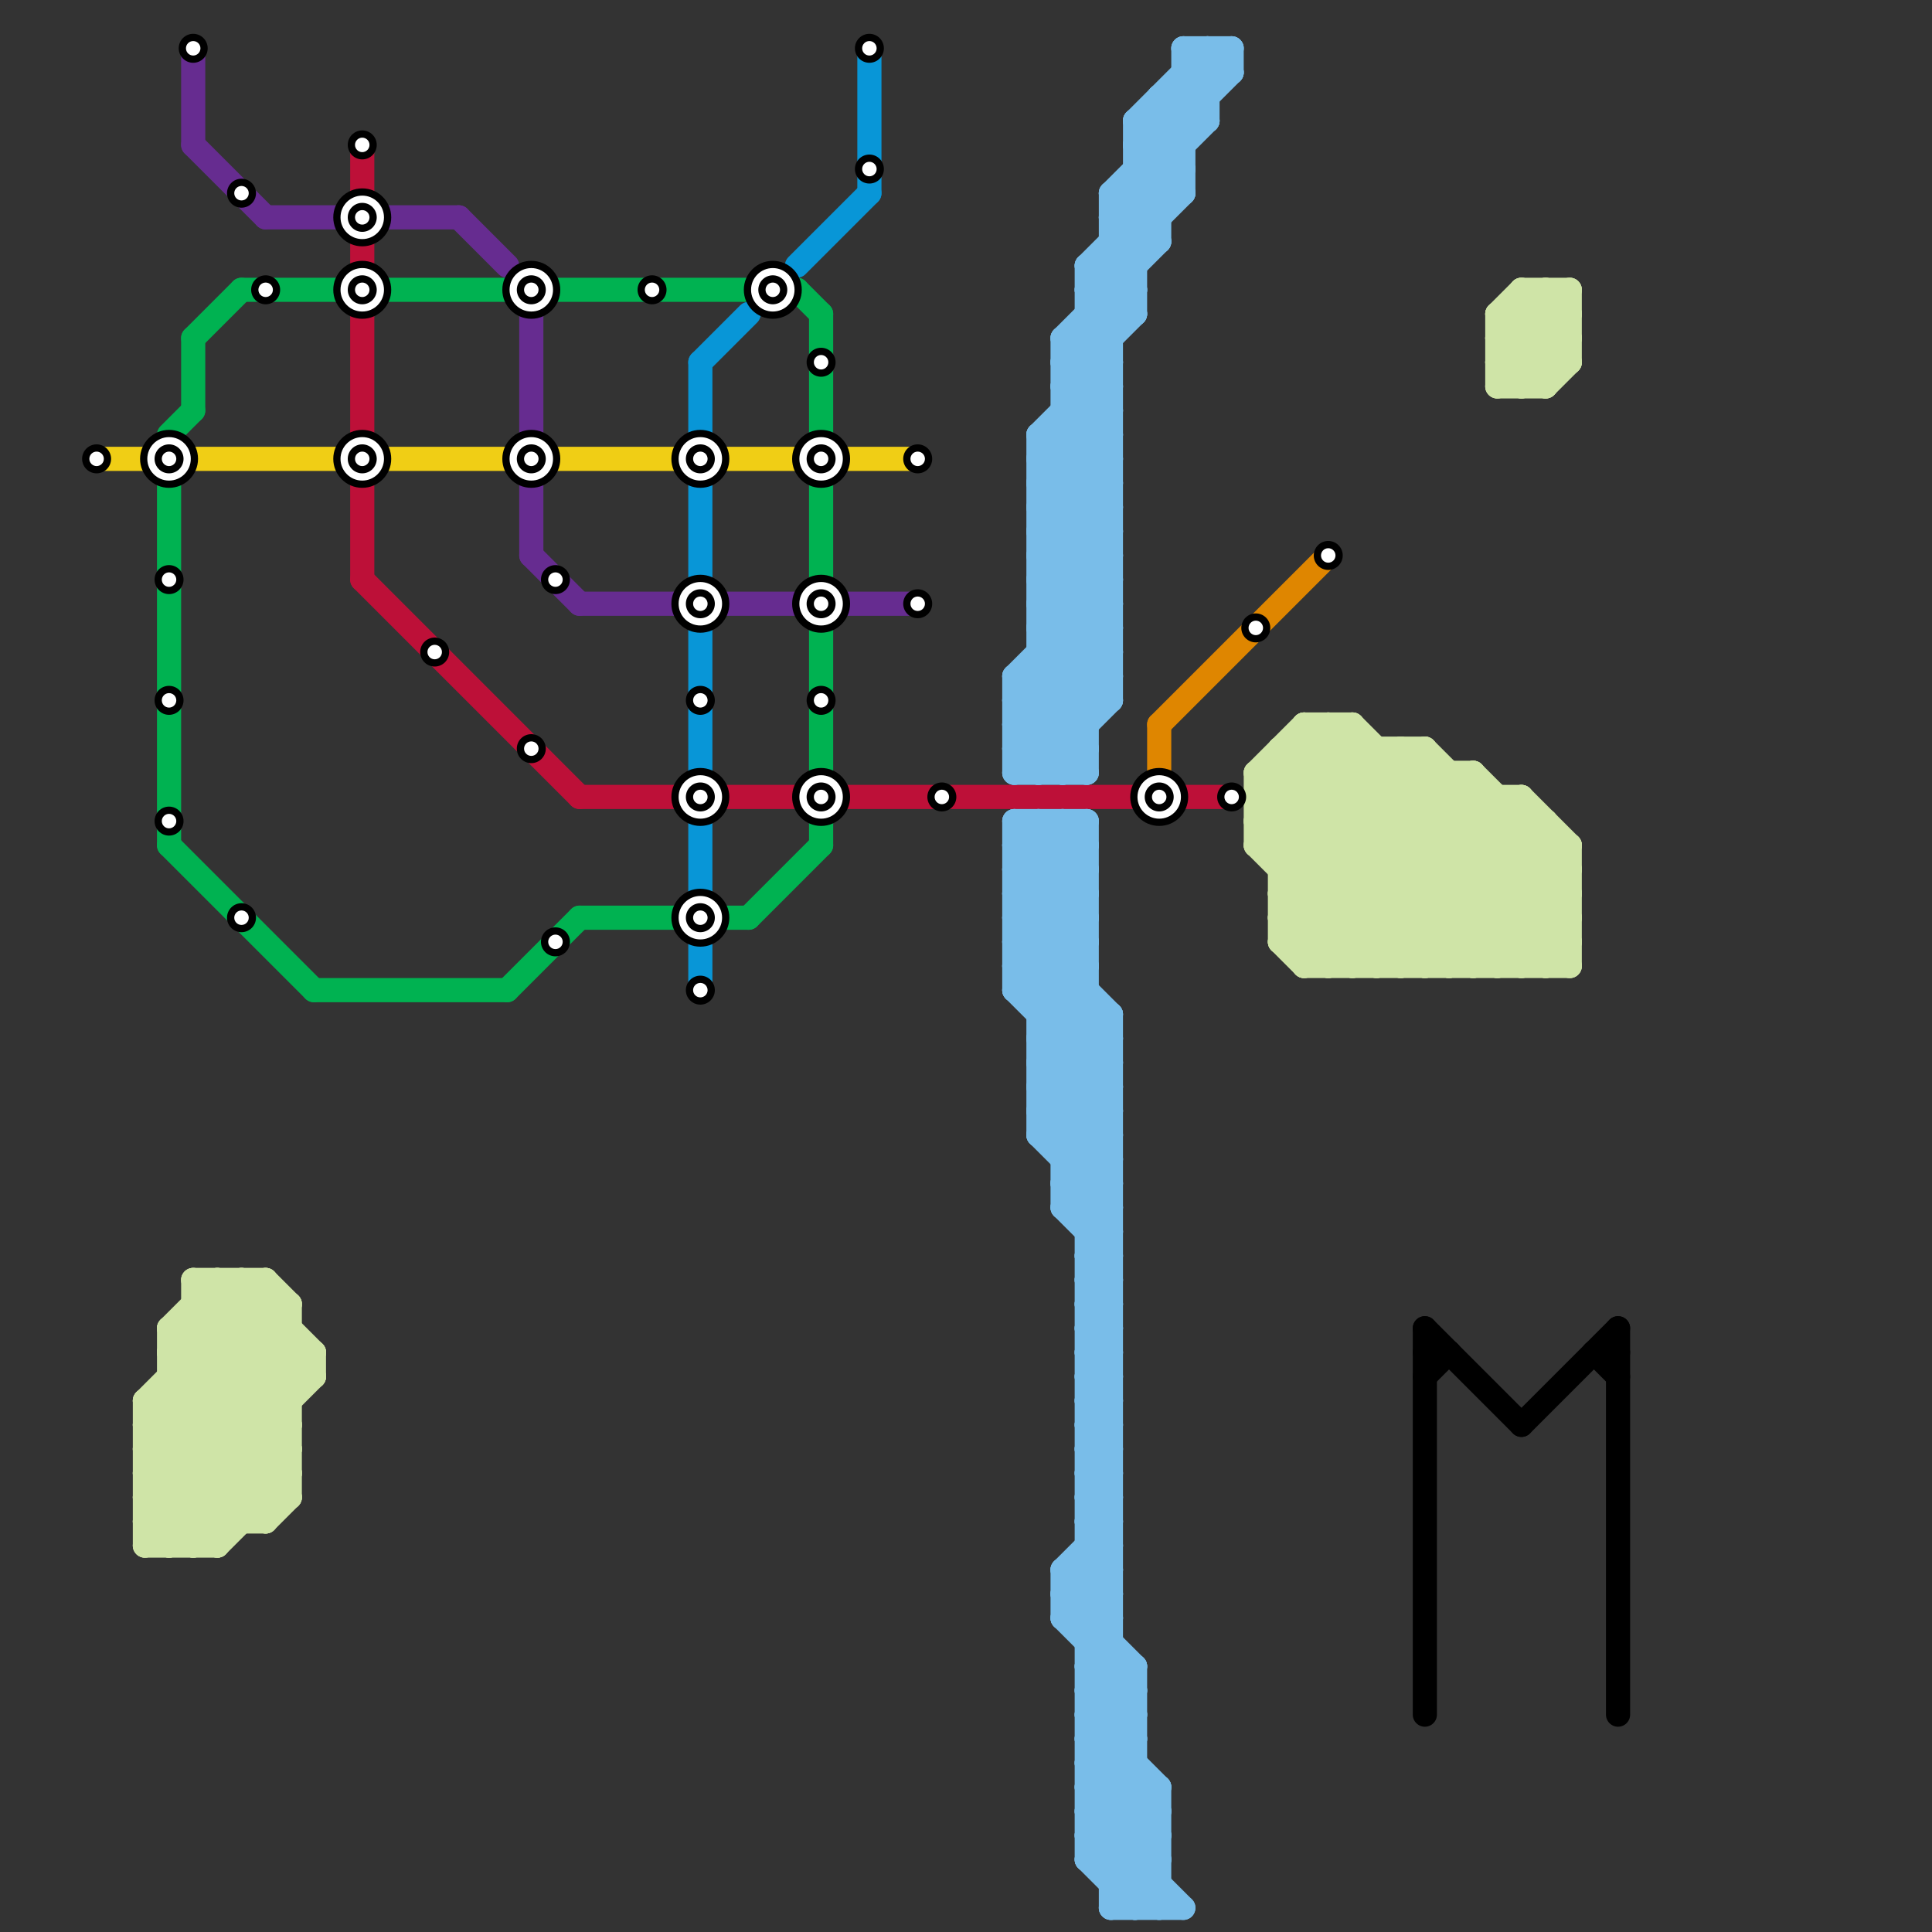
<svg version="1.1" xmlns="http://www.w3.org/2000/svg" viewBox="0 0 80 80">
<rect x="0" y="0" width="80" height="80" fill="#333333" stroke="none"/>
<style>text { font: 1px Helvetica; font-weight: 600; white-space: pre; dominant-baseline: central; } line { stroke-width: 1; fill: none; stroke-linecap: round; stroke-linejoin: round; } .c0 { stroke: #00b251 } .c1 { stroke: #f0ce15 } .c2 { stroke: #cfe4a7 } .c3 { stroke: #662c90 } .c4 { stroke: #bd1038 } .c5 { stroke: #0896d7 } .c6 { stroke: #79bde9 } .c7 { stroke: #df8600 } .c8 { stroke: #000000 }</style><defs><g id="wm-xf"><circle r="1.2" fill="#000"/><circle r="0.9" fill="#fff"/><circle r="0.6" fill="#000"/><circle r="0.3" fill="#fff"/></g><g id="wm"><circle r="0.6" fill="#000"/><circle r="0.3" fill="#fff"/></g></defs><line class="c0" x1="33" y1="12" x2="34" y2="13"/><line class="c0" x1="8" y1="14" x2="8" y2="17"/><line class="c0" x1="31" y1="38" x2="34" y2="35"/><line class="c0" x1="13" y1="41" x2="21" y2="41"/><line class="c0" x1="10" y1="12" x2="33" y2="12"/><line class="c0" x1="21" y1="41" x2="24" y2="38"/><line class="c0" x1="34" y1="13" x2="34" y2="35"/><line class="c0" x1="7" y1="18" x2="8" y2="17"/><line class="c0" x1="7" y1="20" x2="7" y2="35"/><line class="c0" x1="7" y1="35" x2="13" y2="41"/><line class="c0" x1="8" y1="14" x2="10" y2="12"/><line class="c0" x1="24" y1="38" x2="31" y2="38"/><line class="c1" x1="23" y1="19" x2="33" y2="19"/><line class="c1" x1="35" y1="19" x2="38" y2="19"/><line class="c1" x1="4" y1="19" x2="21" y2="19"/><line class="c2" x1="60" y1="40" x2="65" y2="35"/><line class="c2" x1="8" y1="55" x2="12" y2="59"/><line class="c2" x1="11" y1="63" x2="12" y2="62"/><line class="c2" x1="54" y1="39" x2="61" y2="32"/><line class="c2" x1="53" y1="38" x2="59" y2="32"/><line class="c2" x1="52" y1="34" x2="64" y2="34"/><line class="c2" x1="59" y1="40" x2="64" y2="35"/><line class="c2" x1="62" y1="15" x2="63" y2="16"/><line class="c2" x1="64" y1="16" x2="65" y2="15"/><line class="c2" x1="54" y1="30" x2="64" y2="40"/><line class="c2" x1="52" y1="32" x2="52" y2="35"/><line class="c2" x1="53" y1="31" x2="59" y2="31"/><line class="c2" x1="62" y1="14" x2="64" y2="12"/><line class="c2" x1="53" y1="37" x2="56" y2="40"/><line class="c2" x1="52" y1="35" x2="65" y2="35"/><line class="c2" x1="53" y1="36" x2="65" y2="36"/><line class="c2" x1="64" y1="40" x2="65" y2="39"/><line class="c2" x1="53" y1="38" x2="65" y2="38"/><line class="c2" x1="6" y1="61" x2="9" y2="64"/><line class="c2" x1="62" y1="15" x2="65" y2="15"/><line class="c2" x1="62" y1="40" x2="65" y2="37"/><line class="c2" x1="7" y1="56" x2="12" y2="61"/><line class="c2" x1="13" y1="56" x2="13" y2="57"/><line class="c2" x1="52" y1="33" x2="63" y2="33"/><line class="c2" x1="54" y1="30" x2="54" y2="40"/><line class="c2" x1="6" y1="58" x2="12" y2="58"/><line class="c2" x1="59" y1="31" x2="65" y2="37"/><line class="c2" x1="63" y1="33" x2="65" y2="35"/><line class="c2" x1="8" y1="64" x2="12" y2="60"/><line class="c2" x1="62" y1="14" x2="64" y2="16"/><line class="c2" x1="65" y1="35" x2="65" y2="40"/><line class="c2" x1="52" y1="32" x2="54" y2="30"/><line class="c2" x1="6" y1="62" x2="8" y2="64"/><line class="c2" x1="52" y1="33" x2="59" y2="40"/><line class="c2" x1="6" y1="59" x2="11" y2="54"/><line class="c2" x1="63" y1="12" x2="65" y2="12"/><line class="c2" x1="61" y1="32" x2="65" y2="36"/><line class="c2" x1="11" y1="53" x2="11" y2="63"/><line class="c2" x1="62" y1="13" x2="62" y2="16"/><line class="c2" x1="63" y1="33" x2="63" y2="40"/><line class="c2" x1="9" y1="64" x2="12" y2="61"/><line class="c2" x1="65" y1="12" x2="65" y2="15"/><line class="c2" x1="7" y1="57" x2="12" y2="62"/><line class="c2" x1="10" y1="53" x2="13" y2="56"/><line class="c2" x1="8" y1="53" x2="12" y2="57"/><line class="c2" x1="6" y1="60" x2="12" y2="54"/><line class="c2" x1="63" y1="12" x2="65" y2="14"/><line class="c2" x1="7" y1="55" x2="9" y2="53"/><line class="c2" x1="54" y1="40" x2="65" y2="40"/><line class="c2" x1="6" y1="58" x2="11" y2="63"/><line class="c2" x1="61" y1="40" x2="65" y2="36"/><line class="c2" x1="55" y1="30" x2="65" y2="40"/><line class="c2" x1="63" y1="12" x2="63" y2="16"/><line class="c2" x1="53" y1="39" x2="60" y2="32"/><line class="c2" x1="52" y1="35" x2="56" y2="31"/><line class="c2" x1="58" y1="31" x2="58" y2="40"/><line class="c2" x1="55" y1="40" x2="62" y2="33"/><line class="c2" x1="52" y1="34" x2="58" y2="40"/><line class="c2" x1="7" y1="55" x2="7" y2="64"/><line class="c2" x1="62" y1="16" x2="65" y2="13"/><line class="c2" x1="6" y1="59" x2="10" y2="63"/><line class="c2" x1="6" y1="64" x2="13" y2="57"/><line class="c2" x1="53" y1="37" x2="59" y2="31"/><line class="c2" x1="54" y1="40" x2="61" y2="33"/><line class="c2" x1="53" y1="31" x2="62" y2="40"/><line class="c2" x1="53" y1="35" x2="57" y2="31"/><line class="c2" x1="7" y1="56" x2="10" y2="53"/><line class="c2" x1="56" y1="40" x2="63" y2="33"/><line class="c2" x1="8" y1="53" x2="8" y2="64"/><line class="c2" x1="56" y1="30" x2="56" y2="40"/><line class="c2" x1="6" y1="61" x2="12" y2="55"/><line class="c2" x1="64" y1="12" x2="65" y2="13"/><line class="c2" x1="8" y1="53" x2="11" y2="53"/><line class="c2" x1="54" y1="31" x2="63" y2="40"/><line class="c2" x1="62" y1="13" x2="63" y2="12"/><line class="c2" x1="52" y1="32" x2="61" y2="32"/><line class="c2" x1="63" y1="16" x2="65" y2="14"/><line class="c2" x1="53" y1="38" x2="55" y2="40"/><line class="c2" x1="52" y1="35" x2="57" y2="40"/><line class="c2" x1="6" y1="64" x2="9" y2="64"/><line class="c2" x1="62" y1="14" x2="65" y2="14"/><line class="c2" x1="58" y1="40" x2="64" y2="34"/><line class="c2" x1="53" y1="31" x2="53" y2="39"/><line class="c2" x1="63" y1="40" x2="65" y2="38"/><line class="c2" x1="7" y1="57" x2="13" y2="57"/><line class="c2" x1="60" y1="32" x2="60" y2="40"/><line class="c2" x1="6" y1="63" x2="7" y2="64"/><line class="c2" x1="59" y1="31" x2="59" y2="40"/><line class="c2" x1="7" y1="56" x2="13" y2="56"/><line class="c2" x1="6" y1="58" x2="6" y2="64"/><line class="c2" x1="64" y1="12" x2="64" y2="16"/><line class="c2" x1="62" y1="15" x2="65" y2="12"/><line class="c2" x1="62" y1="13" x2="64" y2="15"/><line class="c2" x1="6" y1="60" x2="9" y2="63"/><line class="c2" x1="61" y1="32" x2="61" y2="40"/><line class="c2" x1="6" y1="62" x2="12" y2="56"/><line class="c2" x1="7" y1="55" x2="12" y2="60"/><line class="c2" x1="11" y1="53" x2="12" y2="54"/><line class="c2" x1="12" y1="54" x2="12" y2="62"/><line class="c2" x1="6" y1="58" x2="11" y2="53"/><line class="c2" x1="8" y1="54" x2="12" y2="54"/><line class="c2" x1="64" y1="34" x2="64" y2="40"/><line class="c2" x1="55" y1="30" x2="55" y2="40"/><line class="c2" x1="6" y1="63" x2="11" y2="63"/><line class="c2" x1="6" y1="59" x2="12" y2="59"/><line class="c2" x1="57" y1="31" x2="57" y2="40"/><line class="c2" x1="6" y1="61" x2="12" y2="61"/><line class="c2" x1="54" y1="30" x2="56" y2="30"/><line class="c2" x1="53" y1="37" x2="65" y2="37"/><line class="c2" x1="53" y1="39" x2="65" y2="39"/><line class="c2" x1="62" y1="16" x2="64" y2="16"/><line class="c2" x1="53" y1="36" x2="58" y2="31"/><line class="c2" x1="56" y1="30" x2="65" y2="39"/><line class="c2" x1="52" y1="32" x2="60" y2="40"/><line class="c2" x1="9" y1="53" x2="13" y2="57"/><line class="c2" x1="58" y1="31" x2="65" y2="38"/><line class="c2" x1="52" y1="33" x2="55" y2="30"/><line class="c2" x1="7" y1="64" x2="12" y2="59"/><line class="c2" x1="57" y1="40" x2="63" y2="34"/><line class="c2" x1="7" y1="58" x2="11" y2="62"/><line class="c2" x1="7" y1="55" x2="12" y2="55"/><line class="c2" x1="53" y1="32" x2="61" y2="40"/><line class="c2" x1="10" y1="53" x2="10" y2="63"/><line class="c2" x1="6" y1="60" x2="12" y2="60"/><line class="c2" x1="6" y1="63" x2="13" y2="56"/><line class="c2" x1="8" y1="54" x2="12" y2="58"/><line class="c2" x1="9" y1="53" x2="9" y2="64"/><line class="c2" x1="62" y1="33" x2="62" y2="40"/><line class="c2" x1="63" y1="13" x2="65" y2="15"/><line class="c2" x1="53" y1="39" x2="54" y2="40"/><line class="c2" x1="6" y1="62" x2="12" y2="62"/><line class="c2" x1="52" y1="34" x2="56" y2="30"/><line class="c2" x1="62" y1="13" x2="65" y2="13"/><line class="c3" x1="22" y1="13" x2="22" y2="23"/><line class="c3" x1="19" y1="9" x2="21" y2="11"/><line class="c3" x1="22" y1="23" x2="24" y2="25"/><line class="c3" x1="35" y1="25" x2="38" y2="25"/><line class="c3" x1="8" y1="6" x2="11" y2="9"/><line class="c3" x1="8" y1="2" x2="8" y2="6"/><line class="c3" x1="24" y1="25" x2="33" y2="25"/><line class="c3" x1="11" y1="9" x2="19" y2="9"/><line class="c4" x1="15" y1="24" x2="24" y2="33"/><line class="c4" x1="15" y1="13" x2="15" y2="18"/><line class="c4" x1="15" y1="20" x2="15" y2="24"/><line class="c4" x1="15" y1="10" x2="15" y2="11"/><line class="c4" x1="35" y1="33" x2="51" y2="33"/><line class="c4" x1="30" y1="33" x2="33" y2="33"/><line class="c4" x1="24" y1="33" x2="28" y2="33"/><line class="c4" x1="15" y1="6" x2="15" y2="8"/><line class="c5" x1="36" y1="2" x2="36" y2="8"/><line class="c5" x1="29" y1="15" x2="31" y2="13"/><line class="c5" x1="29" y1="39" x2="29" y2="41"/><line class="c5" x1="29" y1="26" x2="29" y2="37"/><line class="c5" x1="29" y1="20" x2="29" y2="24"/><line class="c5" x1="29" y1="15" x2="29" y2="18"/><line class="c5" x1="33" y1="11" x2="36" y2="8"/><line class="c6" x1="45" y1="55" x2="46" y2="55"/><line class="c6" x1="44" y1="16" x2="47" y2="13"/><line class="c6" x1="45" y1="57" x2="46" y2="57"/><line class="c6" x1="46" y1="8" x2="51" y2="3"/><line class="c6" x1="44" y1="14" x2="46" y2="14"/><line class="c6" x1="49" y1="2" x2="49" y2="8"/><line class="c6" x1="46" y1="11" x2="47" y2="12"/><line class="c6" x1="43" y1="42" x2="46" y2="42"/><line class="c6" x1="43" y1="44" x2="46" y2="44"/><line class="c6" x1="45" y1="69" x2="47" y2="71"/><line class="c6" x1="42" y1="30" x2="45" y2="30"/><line class="c6" x1="45" y1="59" x2="46" y2="60"/><line class="c6" x1="43" y1="28" x2="45" y2="30"/><line class="c6" x1="45" y1="61" x2="46" y2="62"/><line class="c6" x1="45" y1="53" x2="46" y2="54"/><line class="c6" x1="45" y1="74" x2="47" y2="72"/><line class="c6" x1="43" y1="19" x2="46" y2="16"/><line class="c6" x1="45" y1="75" x2="48" y2="75"/><line class="c6" x1="45" y1="58" x2="46" y2="58"/><line class="c6" x1="45" y1="71" x2="47" y2="71"/><line class="c6" x1="45" y1="77" x2="48" y2="77"/><line class="c6" x1="45" y1="12" x2="49" y2="8"/><line class="c6" x1="44" y1="15" x2="46" y2="17"/><line class="c6" x1="45" y1="60" x2="46" y2="59"/><line class="c6" x1="45" y1="70" x2="46" y2="69"/><line class="c6" x1="43" y1="43" x2="46" y2="46"/><line class="c6" x1="42" y1="29" x2="45" y2="32"/><line class="c6" x1="44" y1="14" x2="46" y2="16"/><line class="c6" x1="46" y1="79" x2="49" y2="79"/><line class="c6" x1="48" y1="74" x2="48" y2="79"/><line class="c6" x1="42" y1="28" x2="46" y2="28"/><line class="c6" x1="49" y1="3" x2="51" y2="3"/><line class="c6" x1="45" y1="64" x2="46" y2="64"/><line class="c6" x1="43" y1="45" x2="46" y2="42"/><line class="c6" x1="45" y1="75" x2="49" y2="79"/><line class="c6" x1="43" y1="26" x2="46" y2="29"/><line class="c6" x1="43" y1="21" x2="46" y2="18"/><line class="c6" x1="45" y1="50" x2="46" y2="49"/><line class="c6" x1="45" y1="52" x2="46" y2="51"/><line class="c6" x1="43" y1="46" x2="46" y2="49"/><line class="c6" x1="45" y1="14" x2="46" y2="15"/><line class="c6" x1="43" y1="41" x2="45" y2="39"/><line class="c6" x1="49" y1="3" x2="50" y2="4"/><line class="c6" x1="42" y1="38" x2="45" y2="38"/><line class="c6" x1="45" y1="60" x2="46" y2="61"/><line class="c6" x1="43" y1="20" x2="46" y2="17"/><line class="c6" x1="42" y1="40" x2="45" y2="40"/><line class="c6" x1="45" y1="62" x2="46" y2="63"/><line class="c6" x1="42" y1="32" x2="45" y2="32"/><line class="c6" x1="45" y1="76" x2="48" y2="76"/><line class="c6" x1="45" y1="70" x2="47" y2="72"/><line class="c6" x1="43" y1="23" x2="46" y2="23"/><line class="c6" x1="45" y1="71" x2="48" y2="74"/><line class="c6" x1="46" y1="8" x2="46" y2="29"/><line class="c6" x1="45" y1="73" x2="48" y2="76"/><line class="c6" x1="51" y1="2" x2="51" y2="3"/><line class="c6" x1="44" y1="17" x2="46" y2="17"/><line class="c6" x1="43" y1="47" x2="46" y2="47"/><line class="c6" x1="44" y1="50" x2="46" y2="52"/><line class="c6" x1="42" y1="38" x2="46" y2="42"/><line class="c6" x1="46" y1="9" x2="50" y2="5"/><line class="c6" x1="42" y1="29" x2="46" y2="29"/><line class="c6" x1="42" y1="40" x2="46" y2="44"/><line class="c6" x1="42" y1="30" x2="46" y2="26"/><line class="c6" x1="48" y1="4" x2="49" y2="5"/><line class="c6" x1="45" y1="51" x2="46" y2="51"/><line class="c6" x1="45" y1="13" x2="47" y2="13"/><line class="c6" x1="43" y1="22" x2="46" y2="19"/><line class="c6" x1="42" y1="31" x2="43" y2="32"/><line class="c6" x1="43" y1="24" x2="46" y2="21"/><line class="c6" x1="49" y1="2" x2="51" y2="2"/><line class="c6" x1="43" y1="42" x2="45" y2="40"/><line class="c6" x1="45" y1="63" x2="46" y2="63"/><line class="c6" x1="43" y1="44" x2="45" y2="42"/><line class="c6" x1="46" y1="8" x2="48" y2="10"/><line class="c6" x1="42" y1="37" x2="45" y2="37"/><line class="c6" x1="42" y1="39" x2="45" y2="39"/><line class="c6" x1="43" y1="25" x2="46" y2="28"/><line class="c6" x1="44" y1="65" x2="46" y2="63"/><line class="c6" x1="44" y1="67" x2="46" y2="65"/><line class="c6" x1="42" y1="34" x2="45" y2="37"/><line class="c6" x1="44" y1="17" x2="46" y2="19"/><line class="c6" x1="45" y1="13" x2="46" y2="14"/><line class="c6" x1="42" y1="36" x2="45" y2="39"/><line class="c6" x1="43" y1="34" x2="45" y2="36"/><line class="c6" x1="49" y1="2" x2="50" y2="3"/><line class="c6" x1="45" y1="72" x2="48" y2="75"/><line class="c6" x1="43" y1="19" x2="46" y2="22"/><line class="c6" x1="45" y1="74" x2="48" y2="77"/><line class="c6" x1="50" y1="2" x2="50" y2="5"/><line class="c6" x1="42" y1="36" x2="44" y2="34"/><line class="c6" x1="42" y1="34" x2="42" y2="41"/><line class="c6" x1="45" y1="55" x2="46" y2="54"/><line class="c6" x1="45" y1="57" x2="46" y2="56"/><line class="c6" x1="46" y1="79" x2="48" y2="77"/><line class="c6" x1="44" y1="14" x2="48" y2="10"/><line class="c6" x1="47" y1="6" x2="51" y2="2"/><line class="c6" x1="46" y1="9" x2="48" y2="9"/><line class="c6" x1="42" y1="41" x2="45" y2="41"/><line class="c6" x1="43" y1="34" x2="43" y2="47"/><line class="c6" x1="45" y1="65" x2="46" y2="66"/><line class="c6" x1="47" y1="7" x2="48" y2="8"/><line class="c6" x1="44" y1="65" x2="46" y2="65"/><line class="c6" x1="44" y1="67" x2="46" y2="67"/><line class="c6" x1="43" y1="26" x2="46" y2="26"/><line class="c6" x1="42" y1="32" x2="46" y2="28"/><line class="c6" x1="43" y1="18" x2="43" y2="32"/><line class="c6" x1="44" y1="34" x2="44" y2="50"/><line class="c6" x1="45" y1="53" x2="46" y2="53"/><line class="c6" x1="43" y1="43" x2="45" y2="41"/><line class="c6" x1="44" y1="48" x2="46" y2="46"/><line class="c6" x1="45" y1="58" x2="46" y2="57"/><line class="c6" x1="46" y1="9" x2="47" y2="10"/><line class="c6" x1="44" y1="32" x2="45" y2="31"/><line class="c6" x1="44" y1="65" x2="44" y2="67"/><line class="c6" x1="47" y1="69" x2="47" y2="79"/><line class="c6" x1="42" y1="41" x2="46" y2="45"/><line class="c6" x1="45" y1="57" x2="46" y2="58"/><line class="c6" x1="48" y1="5" x2="49" y2="6"/><line class="c6" x1="45" y1="54" x2="46" y2="54"/><line class="c6" x1="44" y1="49" x2="46" y2="47"/><line class="c6" x1="45" y1="56" x2="46" y2="56"/><line class="c6" x1="46" y1="42" x2="46" y2="79"/><line class="c6" x1="44" y1="65" x2="46" y2="67"/><line class="c6" x1="48" y1="4" x2="50" y2="4"/><line class="c6" x1="43" y1="18" x2="46" y2="21"/><line class="c6" x1="45" y1="68" x2="46" y2="68"/><line class="c6" x1="43" y1="47" x2="46" y2="44"/><line class="c6" x1="45" y1="76" x2="47" y2="74"/><line class="c6" x1="44" y1="48" x2="46" y2="48"/><line class="c6" x1="43" y1="32" x2="46" y2="29"/><line class="c6" x1="45" y1="58" x2="46" y2="59"/><line class="c6" x1="43" y1="27" x2="45" y2="29"/><line class="c6" x1="44" y1="34" x2="45" y2="35"/><line class="c6" x1="45" y1="60" x2="46" y2="60"/><line class="c6" x1="45" y1="73" x2="47" y2="71"/><line class="c6" x1="46" y1="78" x2="48" y2="76"/><line class="c6" x1="45" y1="62" x2="46" y2="62"/><line class="c6" x1="45" y1="52" x2="46" y2="53"/><line class="c6" x1="45" y1="11" x2="49" y2="7"/><line class="c6" x1="43" y1="22" x2="46" y2="25"/><line class="c6" x1="43" y1="24" x2="46" y2="27"/><line class="c6" x1="42" y1="37" x2="45" y2="34"/><line class="c6" x1="43" y1="25" x2="46" y2="25"/><line class="c6" x1="44" y1="49" x2="46" y2="49"/><line class="c6" x1="42" y1="39" x2="45" y2="36"/><line class="c6" x1="42" y1="28" x2="45" y2="31"/><line class="c6" x1="43" y1="44" x2="46" y2="47"/><line class="c6" x1="45" y1="12" x2="46" y2="13"/><line class="c6" x1="46" y1="10" x2="48" y2="10"/><line class="c6" x1="47" y1="8" x2="48" y2="9"/><line class="c6" x1="43" y1="19" x2="46" y2="19"/><line class="c6" x1="45" y1="74" x2="48" y2="74"/><line class="c6" x1="45" y1="75" x2="47" y2="73"/><line class="c6" x1="46" y1="78" x2="48" y2="78"/><line class="c6" x1="45" y1="73" x2="47" y2="73"/><line class="c6" x1="45" y1="51" x2="46" y2="50"/><line class="c6" x1="45" y1="77" x2="48" y2="74"/><line class="c6" x1="46" y1="10" x2="47" y2="11"/><line class="c6" x1="47" y1="7" x2="49" y2="7"/><line class="c6" x1="43" y1="43" x2="46" y2="43"/><line class="c6" x1="46" y1="8" x2="49" y2="8"/><line class="c6" x1="45" y1="63" x2="46" y2="62"/><line class="c6" x1="42" y1="31" x2="45" y2="31"/><line class="c6" x1="44" y1="49" x2="46" y2="51"/><line class="c6" x1="43" y1="26" x2="46" y2="23"/><line class="c6" x1="45" y1="59" x2="46" y2="59"/><line class="c6" x1="45" y1="67" x2="46" y2="66"/><line class="c6" x1="44" y1="16" x2="46" y2="16"/><line class="c6" x1="45" y1="61" x2="46" y2="61"/><line class="c6" x1="45" y1="69" x2="46" y2="68"/><line class="c6" x1="43" y1="45" x2="46" y2="48"/><line class="c6" x1="43" y1="46" x2="46" y2="46"/><line class="c6" x1="43" y1="21" x2="46" y2="24"/><line class="c6" x1="50" y1="2" x2="51" y2="3"/><line class="c6" x1="47" y1="5" x2="49" y2="7"/><line class="c6" x1="42" y1="38" x2="45" y2="35"/><line class="c6" x1="42" y1="40" x2="45" y2="37"/><line class="c6" x1="45" y1="63" x2="46" y2="64"/><line class="c6" x1="45" y1="55" x2="46" y2="56"/><line class="c6" x1="43" y1="20" x2="46" y2="23"/><line class="c6" x1="43" y1="23" x2="46" y2="20"/><line class="c6" x1="47" y1="79" x2="48" y2="78"/><line class="c6" x1="43" y1="18" x2="46" y2="18"/><line class="c6" x1="47" y1="5" x2="50" y2="5"/><line class="c6" x1="45" y1="53" x2="46" y2="52"/><line class="c6" x1="42" y1="30" x2="44" y2="32"/><line class="c6" x1="43" y1="47" x2="46" y2="50"/><line class="c6" x1="44" y1="66" x2="46" y2="64"/><line class="c6" x1="44" y1="16" x2="46" y2="18"/><line class="c6" x1="42" y1="35" x2="45" y2="38"/><line class="c6" x1="47" y1="6" x2="49" y2="6"/><line class="c6" x1="44" y1="18" x2="46" y2="20"/><line class="c6" x1="45" y1="77" x2="47" y2="79"/><line class="c6" x1="42" y1="28" x2="42" y2="32"/><line class="c6" x1="45" y1="12" x2="47" y2="12"/><line class="c6" x1="43" y1="22" x2="46" y2="22"/><line class="c6" x1="43" y1="24" x2="46" y2="24"/><line class="c6" x1="45" y1="34" x2="45" y2="77"/><line class="c6" x1="44" y1="67" x2="47" y2="70"/><line class="c6" x1="43" y1="25" x2="46" y2="22"/><line class="c6" x1="45" y1="54" x2="46" y2="53"/><line class="c6" x1="42" y1="37" x2="45" y2="40"/><line class="c6" x1="45" y1="56" x2="46" y2="55"/><line class="c6" x1="45" y1="68" x2="46" y2="67"/><line class="c6" x1="44" y1="50" x2="46" y2="48"/><line class="c6" x1="45" y1="64" x2="46" y2="65"/><line class="c6" x1="42" y1="39" x2="46" y2="43"/><line class="c6" x1="42" y1="34" x2="45" y2="34"/><line class="c6" x1="42" y1="29" x2="46" y2="25"/><line class="c6" x1="42" y1="35" x2="43" y2="34"/><line class="c6" x1="42" y1="36" x2="45" y2="36"/><line class="c6" x1="44" y1="66" x2="46" y2="66"/><line class="c6" x1="42" y1="31" x2="46" y2="27"/><line class="c6" x1="43" y1="27" x2="46" y2="27"/><line class="c6" x1="45" y1="52" x2="46" y2="52"/><line class="c6" x1="44" y1="47" x2="46" y2="45"/><line class="c6" x1="47" y1="6" x2="49" y2="8"/><line class="c6" x1="45" y1="62" x2="46" y2="61"/><line class="c6" x1="45" y1="70" x2="47" y2="70"/><line class="c6" x1="45" y1="72" x2="47" y2="70"/><line class="c6" x1="45" y1="54" x2="46" y2="55"/><line class="c6" x1="45" y1="56" x2="46" y2="57"/><line class="c6" x1="44" y1="15" x2="47" y2="12"/><line class="c6" x1="42" y1="41" x2="45" y2="38"/><line class="c6" x1="44" y1="50" x2="46" y2="50"/><line class="c6" x1="43" y1="45" x2="46" y2="45"/><line class="c6" x1="45" y1="11" x2="47" y2="11"/><line class="c6" x1="43" y1="21" x2="46" y2="21"/><line class="c6" x1="43" y1="46" x2="46" y2="43"/><line class="c6" x1="45" y1="11" x2="45" y2="32"/><line class="c6" x1="44" y1="66" x2="47" y2="69"/><line class="c6" x1="47" y1="5" x2="47" y2="13"/><line class="c6" x1="45" y1="72" x2="47" y2="72"/><line class="c6" x1="46" y1="77" x2="48" y2="75"/><line class="c6" x1="43" y1="20" x2="46" y2="20"/><line class="c6" x1="49" y1="4" x2="50" y2="5"/><line class="c6" x1="45" y1="76" x2="48" y2="79"/><line class="c6" x1="43" y1="23" x2="46" y2="26"/><line class="c6" x1="43" y1="18" x2="46" y2="15"/><line class="c6" x1="45" y1="69" x2="47" y2="69"/><line class="c6" x1="42" y1="28" x2="46" y2="24"/><line class="c6" x1="48" y1="4" x2="48" y2="10"/><line class="c6" x1="47" y1="5" x2="50" y2="2"/><line class="c6" x1="45" y1="59" x2="46" y2="58"/><line class="c6" x1="45" y1="61" x2="46" y2="60"/><line class="c6" x1="42" y1="35" x2="45" y2="35"/><line class="c6" x1="45" y1="11" x2="47" y2="13"/><line class="c6" x1="45" y1="71" x2="47" y2="69"/><line class="c6" x1="44" y1="15" x2="46" y2="15"/><line class="c6" x1="44" y1="14" x2="44" y2="32"/><line class="c7" x1="48" y1="30" x2="48" y2="32"/><line class="c7" x1="48" y1="30" x2="55" y2="23"/><line class="c8" x1="67" y1="55" x2="67" y2="71"/><line class="c8" x1="59" y1="56" x2="60" y2="56"/><line class="c8" x1="66" y1="56" x2="67" y2="57"/><line class="c8" x1="59" y1="57" x2="60" y2="56"/><line class="c8" x1="63" y1="59" x2="67" y2="55"/><line class="c8" x1="66" y1="56" x2="67" y2="56"/><line class="c8" x1="59" y1="55" x2="59" y2="71"/><line class="c8" x1="59" y1="55" x2="63" y2="59"/>

<use x="10" y="38" href="#wm"/><use x="10" y="8" href="#wm"/><use x="11" y="12" href="#wm"/><use x="15" y="12" href="#wm-xf"/><use x="15" y="19" href="#wm-xf"/><use x="15" y="6" href="#wm"/><use x="15" y="9" href="#wm-xf"/><use x="18" y="27" href="#wm"/><use x="22" y="12" href="#wm-xf"/><use x="22" y="19" href="#wm-xf"/><use x="22" y="31" href="#wm"/><use x="23" y="24" href="#wm"/><use x="23" y="39" href="#wm"/><use x="27" y="12" href="#wm"/><use x="29" y="19" href="#wm-xf"/><use x="29" y="25" href="#wm-xf"/><use x="29" y="29" href="#wm"/><use x="29" y="33" href="#wm-xf"/><use x="29" y="38" href="#wm-xf"/><use x="29" y="41" href="#wm"/><use x="32" y="12" href="#wm-xf"/><use x="34" y="15" href="#wm"/><use x="34" y="19" href="#wm-xf"/><use x="34" y="25" href="#wm-xf"/><use x="34" y="29" href="#wm"/><use x="34" y="33" href="#wm-xf"/><use x="36" y="2" href="#wm"/><use x="36" y="7" href="#wm"/><use x="38" y="19" href="#wm"/><use x="38" y="25" href="#wm"/><use x="39" y="33" href="#wm"/><use x="4" y="19" href="#wm"/><use x="48" y="33" href="#wm-xf"/><use x="51" y="33" href="#wm"/><use x="52" y="26" href="#wm"/><use x="55" y="23" href="#wm"/><use x="7" y="19" href="#wm-xf"/><use x="7" y="24" href="#wm"/><use x="7" y="29" href="#wm"/><use x="7" y="34" href="#wm"/><use x="8" y="2" href="#wm"/>
</svg>

